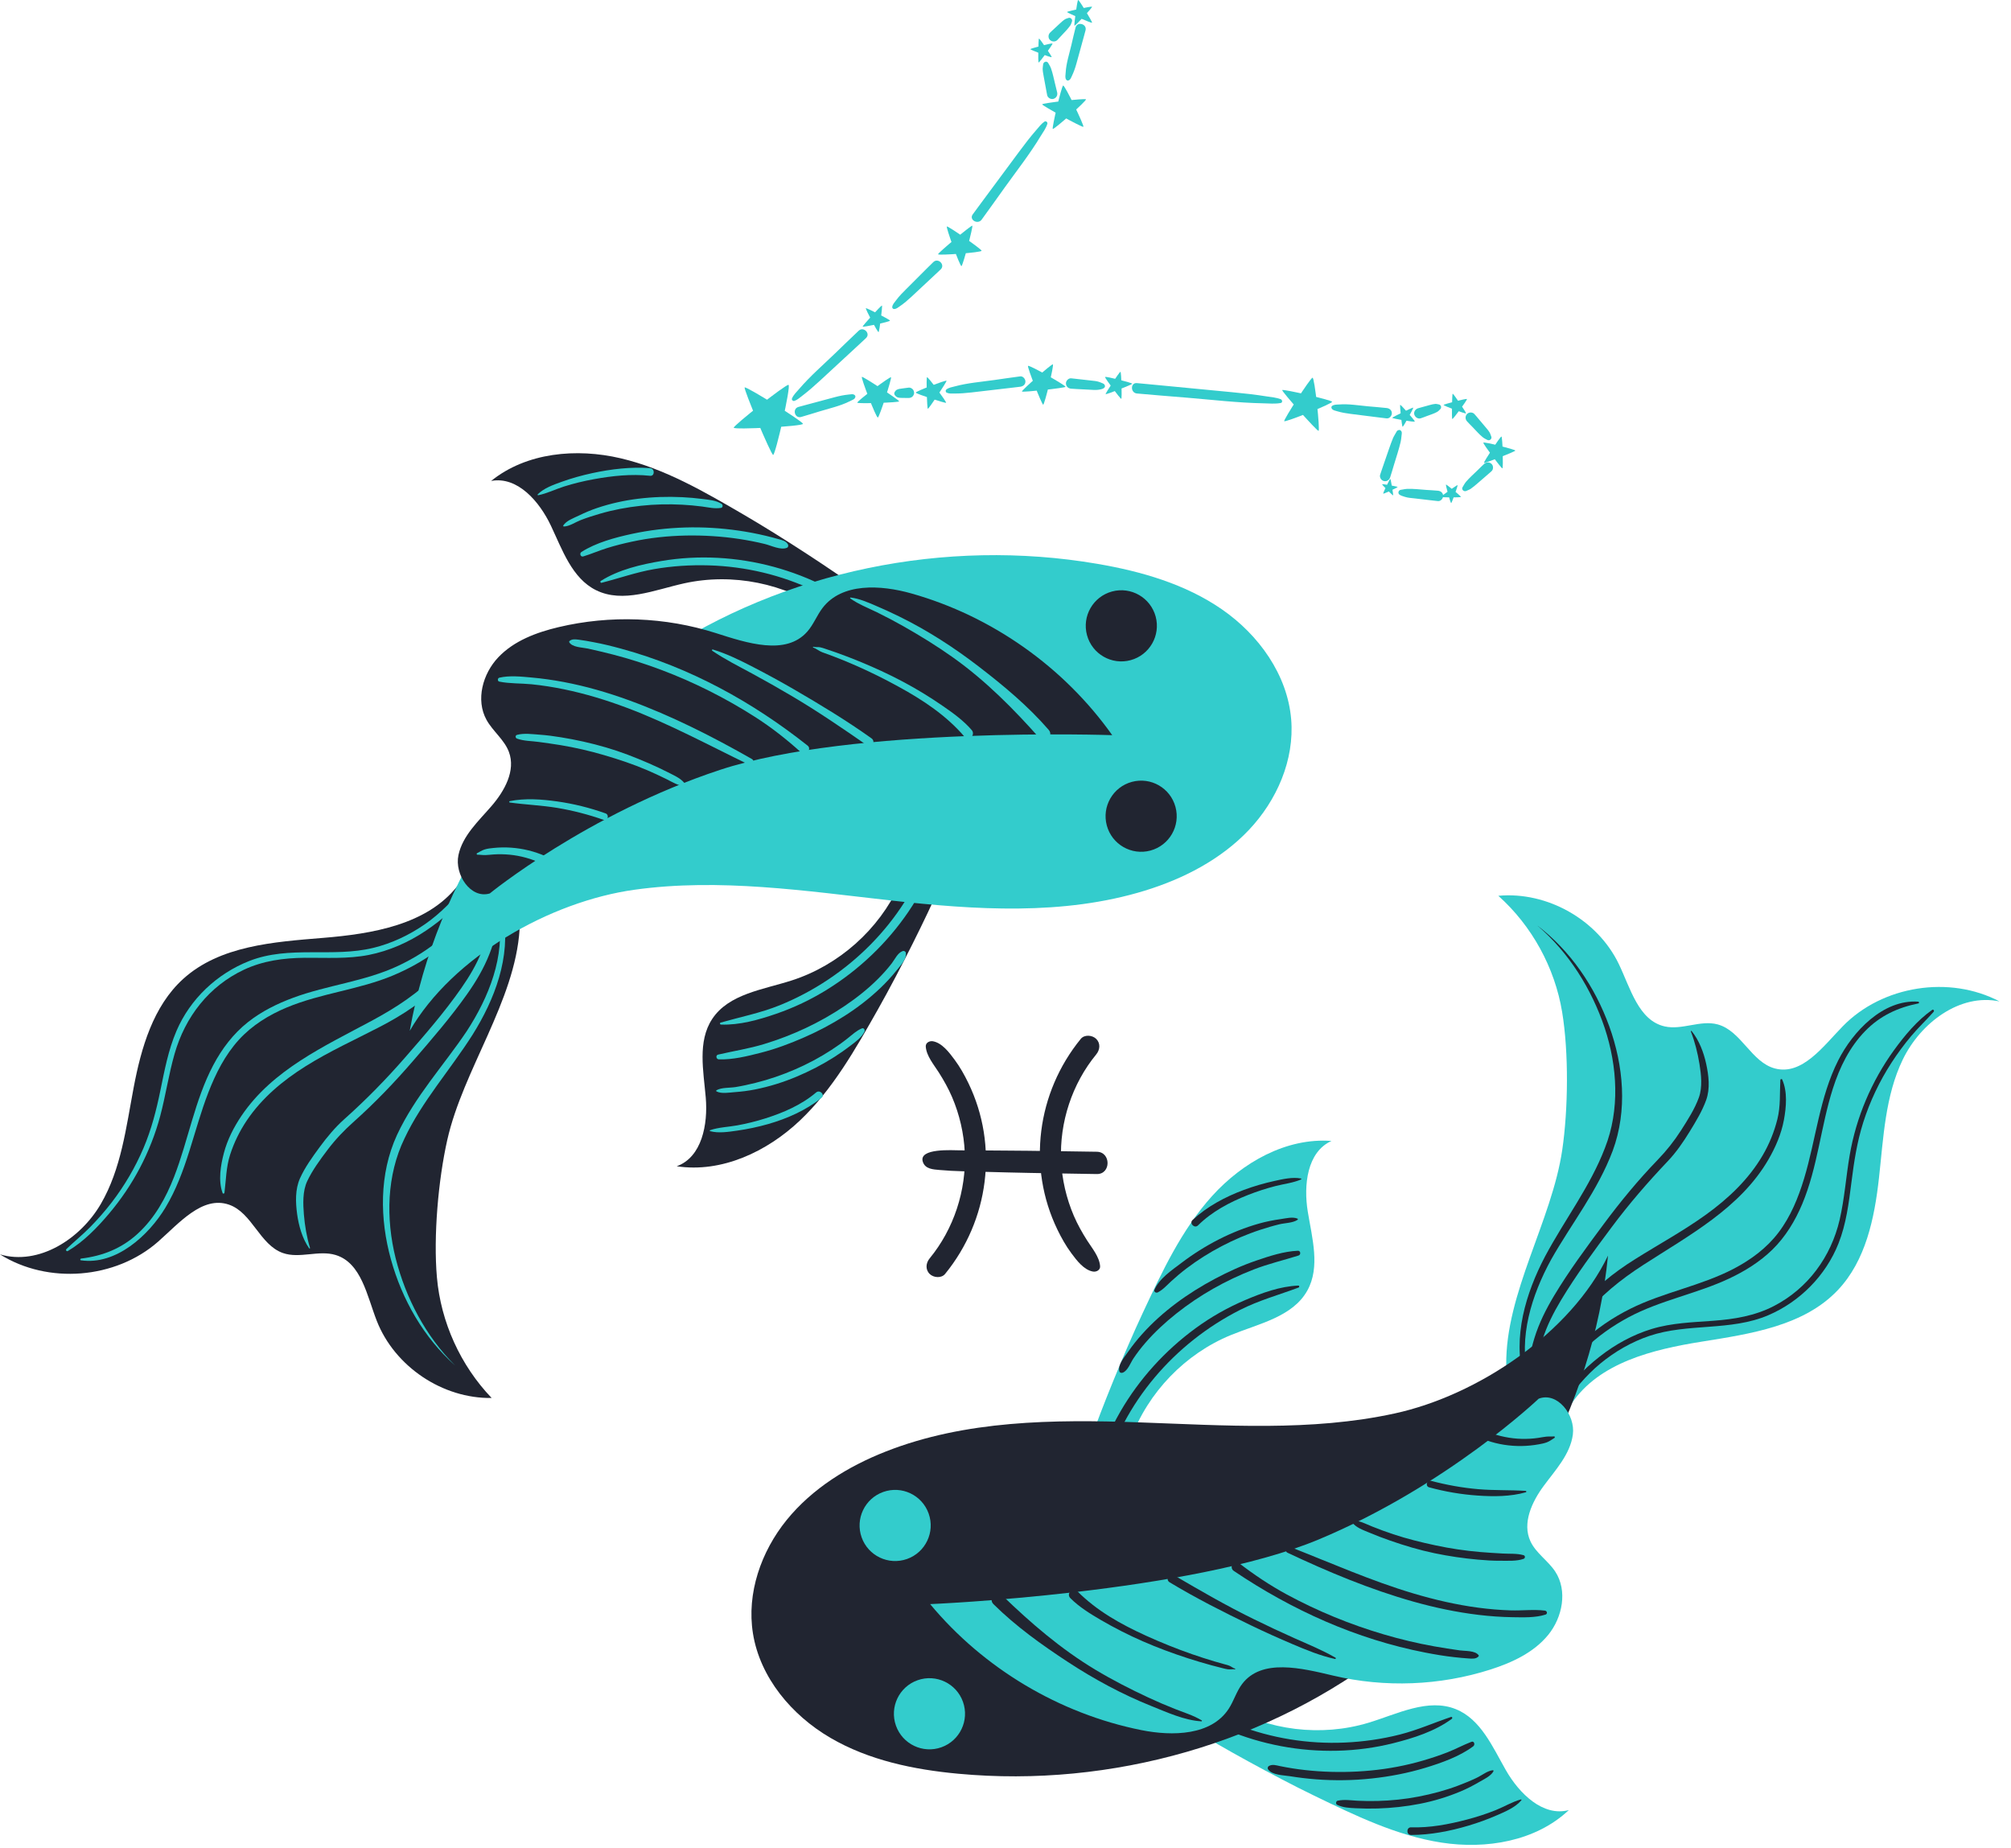 <svg width="111" height="102" viewBox="0 0 111 102" fill="none" xmlns="http://www.w3.org/2000/svg">
<path d="M43.522 21.239C43.679 21.273 42.799 25.126 42.674 25.105C42.549 25.084 41.032 21.466 41.103 21.382C41.174 21.298 44.309 23.249 44.32 23.389C44.332 23.53 40.517 23.729 40.5 23.605C40.483 23.482 43.365 21.206 43.522 21.239Z" fill="#33CCCC"/>
<path d="M58.68 4.721C58.772 4.675 59.869 6.961 59.798 7C59.727 7.039 57.521 5.829 57.523 5.759C57.525 5.688 59.878 5.416 59.94 5.482C60.002 5.548 58.167 7.171 58.109 7.116C58.05 7.061 58.588 4.767 58.68 4.721Z" fill="#33CCCC"/>
<path d="M72.447 20.845C72.566 20.831 72.872 23.762 72.779 23.778C72.686 23.793 70.744 21.605 70.774 21.529C70.804 21.452 73.486 22.075 73.528 22.171C73.57 22.268 70.926 23.326 70.884 23.243C70.842 23.16 72.328 20.859 72.447 20.845Z" fill="#33CCCC"/>
<path d="M48.455 23.042C48.364 23.078 47.502 20.83 47.573 20.798C47.643 20.766 49.639 22.083 49.631 22.149C49.623 22.216 47.375 22.292 47.321 22.225C47.268 22.158 49.131 20.763 49.181 20.82C49.232 20.876 48.546 23.006 48.455 23.042Z" fill="#33CCCC"/>
<path d="M54.181 13.838C54.189 13.937 51.787 14.11 51.777 14.033C51.767 13.956 53.605 12.428 53.667 12.454C53.729 12.482 53.15 14.655 53.07 14.686C52.99 14.718 52.195 12.53 52.264 12.498C52.334 12.466 54.173 13.742 54.181 13.838Z" fill="#33CCCC"/>
<path d="M50.547 21.669C50.52 21.6 52.222 20.96 52.245 21.013C52.269 21.066 51.266 22.567 51.215 22.561C51.165 22.555 51.117 20.857 51.168 20.817C51.219 20.777 52.264 22.19 52.221 22.228C52.178 22.266 50.573 21.738 50.547 21.669Z" fill="#33CCCC"/>
<path d="M56.742 20.194C56.788 20.11 58.847 21.279 58.814 21.347C58.78 21.415 56.443 21.662 56.407 21.607C56.371 21.552 58.031 20.089 58.113 20.107C58.196 20.125 57.653 22.347 57.579 22.336C57.505 22.324 56.696 20.278 56.742 20.194Z" fill="#33CCCC"/>
<path d="M60.996 20.808C61.011 20.747 62.505 21.129 62.496 21.178C62.487 21.227 61.059 21.782 61.027 21.754C60.995 21.725 61.788 20.522 61.843 20.518C61.898 20.515 61.937 22.005 61.889 22.011C61.84 22.017 60.981 20.869 60.996 20.808Z" fill="#33CCCC"/>
<path d="M81.875 24.431C81.892 24.359 83.653 24.81 83.642 24.867C83.631 24.924 81.949 25.579 81.911 25.545C81.873 25.511 82.807 24.093 82.872 24.089C82.937 24.085 82.983 25.842 82.926 25.848C82.87 25.855 81.857 24.503 81.875 24.431Z" fill="#33CCCC"/>
<path d="M59.507 0.001C59.557 -0.03 60.317 1.231 60.278 1.257C60.239 1.284 58.897 0.705 58.895 0.664C58.892 0.623 60.237 0.337 60.277 0.371C60.316 0.406 59.345 1.445 59.308 1.416C59.271 1.388 59.456 0.033 59.507 0.001Z" fill="#33CCCC"/>
<path d="M58.093 2.4C58.136 2.431 57.361 3.474 57.326 3.451C57.291 3.428 57.314 2.138 57.347 2.123C57.38 2.108 58.064 3.11 58.049 3.153C58.034 3.197 56.86 2.751 56.871 2.712C56.882 2.672 58.051 2.369 58.093 2.4Z" fill="#33CCCC"/>
<path d="M80.969 22.019C81.014 22.052 80.197 23.151 80.16 23.127C80.123 23.103 80.147 21.744 80.182 21.727C80.216 21.71 80.938 22.767 80.922 22.813C80.906 22.859 79.669 22.39 79.68 22.348C79.692 22.306 80.924 21.986 80.969 22.019Z" fill="#33CCCC"/>
<path d="M78.094 23.263C78.086 23.314 76.844 23.098 76.848 23.058C76.853 23.018 77.979 22.474 78.007 22.495C78.035 22.516 77.466 23.548 77.422 23.554C77.377 23.56 77.25 22.348 77.289 22.341C77.329 22.333 78.102 23.212 78.094 23.263Z" fill="#33CCCC"/>
<path d="M80.637 27.421C80.637 27.466 79.537 27.457 79.535 27.421C79.533 27.386 80.427 26.757 80.454 26.771C80.481 26.785 80.138 27.754 80.1 27.766C80.063 27.778 79.78 26.752 79.813 26.74C79.845 26.729 80.637 27.376 80.637 27.421Z" fill="#33CCCC"/>
<path d="M76.35 27.245C76.317 27.229 76.714 26.419 76.741 26.43C76.768 26.441 76.916 27.325 76.896 27.34C76.876 27.355 76.281 26.758 76.285 26.726C76.29 26.694 77.148 26.849 77.146 26.877C77.143 26.905 76.383 27.26 76.35 27.245Z" fill="#33CCCC"/>
<path d="M49.126 17.694C49.14 17.755 47.63 18.073 47.617 18.024C47.604 17.977 48.639 16.848 48.68 16.86C48.721 16.872 48.542 18.302 48.494 18.328C48.446 18.355 47.752 17.035 47.793 17.009C47.834 16.983 49.112 17.633 49.126 17.694Z" fill="#33CCCC"/>
<path d="M58.983 0.988C58.916 1.012 58.834 1.03 58.776 1.069C58.675 1.134 58.59 1.214 58.502 1.295C58.352 1.433 58.203 1.571 58.054 1.711C58.023 1.741 57.989 1.771 57.958 1.803C57.852 1.909 57.843 2.103 57.958 2.208C58.072 2.313 58.249 2.321 58.362 2.208C58.45 2.12 58.532 2.027 58.615 1.936C58.772 1.765 58.941 1.6 59.074 1.41C59.121 1.341 59.142 1.255 59.172 1.177C59.206 1.07 59.089 0.95 58.983 0.988Z" fill="#33CCCC"/>
<path d="M57.576 3.555C57.572 3.589 57.568 3.623 57.565 3.657C57.565 3.664 57.563 3.683 57.566 3.65C57.57 3.599 57.561 3.684 57.561 3.686C57.56 3.698 57.558 3.711 57.557 3.723C57.554 3.751 57.55 3.778 57.551 3.805C57.556 3.96 57.59 4.114 57.617 4.266C57.666 4.536 57.715 4.805 57.766 5.074C57.778 5.134 57.787 5.195 57.8 5.255C57.832 5.402 58.011 5.501 58.152 5.455C58.307 5.405 58.386 5.26 58.352 5.103C58.317 4.94 58.274 4.777 58.234 4.616C58.165 4.338 58.11 4.051 58.015 3.781C57.977 3.672 57.916 3.577 57.857 3.478C57.777 3.339 57.591 3.413 57.576 3.555Z" fill="#33CCCC"/>
<path d="M58.996 4.432C59.095 4.383 59.125 4.277 59.17 4.182C59.27 3.97 59.346 3.755 59.409 3.529C59.547 3.029 59.686 2.53 59.822 2.029C59.854 1.911 59.888 1.793 59.918 1.674C60.009 1.317 59.457 1.165 59.366 1.522C59.285 1.839 59.213 2.159 59.138 2.478C59.02 2.981 58.848 3.5 58.82 4.018C58.813 4.138 58.776 4.289 58.848 4.393C58.882 4.444 58.94 4.46 58.996 4.432Z" fill="#33CCCC"/>
<path d="M43.847 22.125C44.011 22.069 44.123 21.963 44.285 21.839C44.624 21.58 44.941 21.303 45.255 21.013C45.944 20.377 46.633 19.742 47.321 19.104C47.48 18.955 47.642 18.808 47.8 18.658C48.069 18.405 47.663 18 47.395 18.253C46.959 18.664 46.529 19.083 46.097 19.499C45.431 20.141 44.718 20.758 44.114 21.461C43.971 21.628 43.798 21.787 43.714 21.991C43.681 22.068 43.775 22.151 43.847 22.125Z" fill="#33CCCC"/>
<path d="M49.355 17.055C49.483 17.049 49.57 16.968 49.673 16.898C49.9 16.742 50.106 16.567 50.308 16.378C50.743 15.973 51.179 15.566 51.613 15.159C51.716 15.062 51.82 14.966 51.922 14.868C52.188 14.613 51.783 14.207 51.517 14.463C51.243 14.727 50.975 14.999 50.706 15.268C50.481 15.493 50.256 15.717 50.03 15.943C49.829 16.143 49.629 16.343 49.46 16.573C49.373 16.691 49.261 16.799 49.247 16.948C49.24 17.003 49.3 17.059 49.355 17.055Z" fill="#33CCCC"/>
<path d="M47.162 21.794C47.158 21.792 47.154 21.789 47.149 21.787C47.143 21.784 47.119 21.775 47.146 21.788C47.183 21.806 47.126 21.773 47.126 21.773C47.087 21.759 47.069 21.756 47.029 21.755C46.98 21.754 47.06 21.752 47.004 21.757C46.99 21.758 46.976 21.76 46.962 21.761C46.922 21.765 46.881 21.77 46.841 21.774C46.583 21.801 46.336 21.85 46.086 21.917C45.543 22.062 44.999 22.207 44.456 22.354C44.327 22.389 44.197 22.423 44.069 22.459C43.715 22.56 43.866 23.113 44.221 23.011C44.566 22.912 44.908 22.804 45.251 22.7C45.786 22.536 46.359 22.411 46.863 22.163C46.941 22.124 47.023 22.09 47.1 22.047C47.127 22.032 47.147 22.018 47.169 21.995C47.184 21.979 47.186 21.961 47.196 21.943C47.169 21.988 47.186 21.97 47.191 21.959C47.194 21.953 47.198 21.947 47.202 21.941C47.229 21.893 47.214 21.821 47.162 21.794Z" fill="#33CCCC"/>
<path d="M49.405 21.826C49.446 21.873 49.482 21.91 49.547 21.931C49.618 21.956 49.691 21.958 49.765 21.959C49.876 21.961 49.986 21.964 50.096 21.964C50.12 21.964 50.145 21.965 50.169 21.964C50.245 21.959 50.316 21.934 50.371 21.88C50.421 21.829 50.458 21.748 50.455 21.677C50.452 21.604 50.427 21.526 50.371 21.474C50.317 21.425 50.244 21.386 50.169 21.391C50.143 21.393 50.118 21.396 50.092 21.401C50.117 21.398 50.143 21.394 50.168 21.391C50.075 21.402 49.981 21.413 49.888 21.427C49.83 21.434 49.773 21.444 49.715 21.452C49.687 21.456 49.659 21.46 49.63 21.464C49.604 21.468 49.582 21.477 49.557 21.486C49.535 21.495 49.51 21.504 49.489 21.516C49.454 21.537 49.427 21.568 49.405 21.602C49.402 21.607 49.399 21.613 49.395 21.617C49.39 21.625 49.385 21.633 49.38 21.641C49.341 21.701 49.362 21.777 49.405 21.826Z" fill="#33CCCC"/>
<path d="M52.253 21.67C52.387 21.731 52.521 21.718 52.666 21.718C52.984 21.72 53.296 21.696 53.613 21.659C54.343 21.574 55.073 21.491 55.802 21.404C55.973 21.384 56.143 21.365 56.314 21.343C56.469 21.323 56.598 21.226 56.6 21.057C56.601 20.918 56.467 20.751 56.314 20.771C55.836 20.833 55.358 20.904 54.881 20.972C54.162 21.075 53.414 21.131 52.712 21.321C52.546 21.366 52.366 21.388 52.231 21.499C52.18 21.541 52.193 21.643 52.253 21.67Z" fill="#33CCCC"/>
<path d="M60.983 21.268C60.958 21.187 60.887 21.164 60.817 21.136C60.796 21.127 60.775 21.118 60.754 21.11C60.813 21.133 60.74 21.104 60.72 21.096C60.561 21.029 60.382 21.019 60.212 21C59.916 20.966 59.62 20.931 59.324 20.9C59.257 20.893 59.189 20.884 59.122 20.878C58.972 20.865 58.829 21.019 58.836 21.164C58.843 21.33 58.962 21.437 59.122 21.45C59.308 21.466 59.495 21.473 59.682 21.483C59.842 21.491 60.002 21.5 60.161 21.508C60.315 21.516 60.472 21.532 60.625 21.51C60.75 21.491 61.039 21.453 60.983 21.268Z" fill="#33CCCC"/>
<path d="M73.519 22.564C73.588 22.651 73.709 22.667 73.812 22.697C74.051 22.769 74.29 22.808 74.538 22.84C75.078 22.909 75.619 22.979 76.159 23.044C76.286 23.061 76.412 23.078 76.539 23.09C76.693 23.108 76.825 22.948 76.825 22.805C76.825 22.636 76.693 22.535 76.539 22.518C76.198 22.482 75.856 22.453 75.514 22.424C74.989 22.377 74.444 22.28 73.917 22.322C73.78 22.332 73.628 22.317 73.519 22.41C73.47 22.451 73.486 22.52 73.519 22.564Z" fill="#33CCCC"/>
<path d="M77.212 23.733C77.194 23.738 77.182 23.732 77.226 23.733C77.176 23.732 77.118 23.764 77.094 23.808C77.031 23.933 76.947 24.046 76.891 24.175C76.811 24.367 76.742 24.561 76.674 24.756C76.539 25.148 76.403 25.538 76.269 25.93C76.24 26.017 76.207 26.105 76.18 26.195C76.132 26.341 76.235 26.508 76.38 26.547C76.535 26.59 76.683 26.494 76.731 26.346C76.808 26.11 76.877 25.87 76.948 25.633C77.073 25.218 77.215 24.802 77.312 24.381C77.335 24.279 77.347 24.178 77.356 24.076C77.359 24.041 77.364 24.006 77.368 23.973C77.37 23.956 77.381 23.866 77.372 23.925C77.383 23.855 77.363 23.794 77.302 23.753C77.34 23.779 77.328 23.773 77.317 23.761C77.294 23.733 77.246 23.724 77.212 23.733Z" fill="#33CCCC"/>
<path d="M82.317 24.105C82.284 24.026 82.263 23.936 82.219 23.863C82.147 23.744 82.052 23.64 81.963 23.534C81.805 23.346 81.648 23.157 81.488 22.971C81.452 22.93 81.418 22.887 81.38 22.848C81.279 22.736 81.076 22.738 80.975 22.848C80.867 22.966 80.868 23.134 80.975 23.253C81.075 23.363 81.18 23.468 81.284 23.573C81.462 23.756 81.632 23.956 81.829 24.119C81.885 24.166 81.939 24.198 82.001 24.23C82.032 24.247 82.062 24.262 82.093 24.277C82.147 24.306 82.213 24.305 82.261 24.265C82.306 24.23 82.341 24.16 82.317 24.105Z" fill="#33CCCC"/>
<path d="M79.394 22.316C79.397 22.316 79.444 22.324 79.42 22.319C79.416 22.318 79.411 22.317 79.407 22.317C79.396 22.315 79.385 22.313 79.375 22.311C79.329 22.303 79.278 22.287 79.232 22.29C79.122 22.298 79.018 22.325 78.912 22.354C78.737 22.402 78.561 22.449 78.386 22.499C78.347 22.51 78.306 22.52 78.267 22.533C78.125 22.579 78.018 22.733 78.067 22.885C78.113 23.027 78.267 23.134 78.419 23.085C78.525 23.051 78.629 23.009 78.733 22.97C78.93 22.895 79.141 22.834 79.326 22.732C79.375 22.705 79.413 22.669 79.451 22.628C79.467 22.611 79.483 22.59 79.501 22.576C79.548 22.54 79.554 22.459 79.532 22.41C79.508 22.353 79.456 22.319 79.394 22.316Z" fill="#33CCCC"/>
<path d="M77.207 27.256C77.265 27.345 77.452 27.39 77.55 27.422C77.721 27.477 77.91 27.485 78.088 27.506C78.438 27.547 78.787 27.59 79.138 27.628C79.216 27.637 79.293 27.648 79.371 27.654C79.525 27.669 79.656 27.512 79.656 27.369C79.656 27.201 79.525 27.096 79.371 27.082C79.159 27.062 78.948 27.052 78.737 27.038C78.382 27.015 78.02 26.966 77.665 26.98C77.579 26.983 77.496 27.003 77.412 27.017C77.35 27.026 77.276 27.029 77.23 27.078C77.188 27.122 77.171 27.201 77.207 27.256Z" fill="#33CCCC"/>
<path d="M80.939 27.091C81.016 27.051 81.105 27.027 81.176 26.978C81.307 26.889 81.425 26.786 81.545 26.683C81.759 26.499 81.974 26.315 82.186 26.129C82.233 26.088 82.281 26.048 82.327 26.005C82.438 25.904 82.437 25.702 82.327 25.6C82.209 25.491 82.04 25.492 81.922 25.6C81.795 25.716 81.673 25.838 81.55 25.959C81.338 26.165 81.111 26.364 80.919 26.589C80.841 26.68 80.793 26.783 80.73 26.884C80.646 27.018 80.81 27.157 80.939 27.091Z" fill="#33CCCC"/>
<path d="M70.691 22.03C70.445 21.938 70.178 21.918 69.919 21.877C69.289 21.776 68.656 21.707 68.021 21.646C66.592 21.509 65.163 21.37 63.734 21.235C63.408 21.204 63.082 21.172 62.755 21.143C62.388 21.11 62.39 21.683 62.755 21.716C63.655 21.797 64.555 21.869 65.455 21.942C66.874 22.059 68.301 22.23 69.725 22.258C70.045 22.264 70.375 22.299 70.691 22.241C70.807 22.22 70.781 22.064 70.691 22.03Z" fill="#33CCCC"/>
<path d="M57.651 6.711C57.471 6.834 57.343 7.01 57.2 7.174C56.862 7.563 56.55 7.969 56.245 8.382C55.553 9.313 54.862 10.244 54.173 11.177C54.013 11.395 53.849 11.613 53.691 11.832C53.474 12.13 53.969 12.416 54.184 12.121C54.612 11.533 55.033 10.94 55.456 10.349C56.123 9.418 56.842 8.505 57.434 7.523C57.569 7.302 57.736 7.083 57.81 6.834C57.837 6.747 57.73 6.657 57.651 6.711Z" fill="#33CCCC"/>
<path d="M60.246 79.342C60.738 77.904 62.019 74.714 63.082 72.445C64.145 70.176 65.222 67.864 66.903 66.006C68.584 64.148 70.995 62.779 73.494 62.966C72.144 63.571 71.946 65.409 72.185 66.869C72.424 68.329 72.88 69.919 72.165 71.214C71.36 72.673 69.489 73.045 67.947 73.676C65.42 74.709 63.365 76.839 62.422 79.401L60.246 79.342Z" fill="#33CCCC"/>
<path d="M71.66 70.948C70.651 70.991 69.661 71.352 68.739 71.744C67.768 72.156 66.852 72.674 66 73.296C64.318 74.525 62.886 76.094 61.842 77.899C61.245 78.931 60.78 80.039 60.463 81.188C60.379 81.494 60.855 81.625 60.938 81.319C61.996 77.39 64.832 74.125 68.438 72.295C69.48 71.766 70.585 71.463 71.675 71.058C71.731 71.038 71.728 70.945 71.66 70.948Z" fill="#212531"/>
<path d="M71.639 69.026C70.863 69.058 70.068 69.32 69.338 69.57C68.55 69.838 67.784 70.189 67.05 70.579C65.569 71.368 64.169 72.371 63.044 73.624C62.763 73.936 62.499 74.266 62.26 74.612C62.065 74.894 61.697 75.308 61.782 75.672C61.803 75.764 61.904 75.784 61.978 75.752C62.26 75.63 62.394 75.221 62.556 74.978C62.758 74.674 62.981 74.385 63.22 74.109C63.735 73.513 64.317 72.978 64.933 72.489C66.213 71.471 67.665 70.656 69.188 70.064C70.005 69.746 70.842 69.552 71.675 69.29C71.813 69.246 71.795 69.019 71.639 69.026Z" fill="#212531"/>
<path d="M71.62 67.254C71.349 67.138 70.976 67.239 70.692 67.279C70.293 67.335 69.898 67.412 69.51 67.521C68.735 67.739 67.987 68.036 67.27 68.402C66.547 68.772 65.857 69.205 65.211 69.697C64.689 70.094 63.977 70.564 63.72 71.187C63.675 71.295 63.816 71.369 63.901 71.326C64.197 71.175 64.403 70.933 64.645 70.711C64.918 70.46 65.203 70.22 65.499 69.996C66.106 69.536 66.753 69.129 67.428 68.776C68.11 68.42 68.822 68.111 69.554 67.873C69.904 67.759 70.258 67.653 70.616 67.566C70.922 67.492 71.357 67.496 71.619 67.32C71.641 67.307 71.648 67.266 71.62 67.254Z" fill="#212531"/>
<path d="M71.807 65.038C71.34 64.946 70.789 65.076 70.333 65.177C69.763 65.302 69.202 65.466 68.655 65.669C67.631 66.049 66.632 66.58 65.827 67.327C65.628 67.512 65.932 67.817 66.126 67.626C66.896 66.863 67.874 66.348 68.874 65.952C69.375 65.754 69.888 65.587 70.41 65.454C70.866 65.337 71.383 65.28 71.815 65.091C71.836 65.08 71.83 65.042 71.807 65.038Z" fill="#212531"/>
<path d="M65.988 95.529C67.276 96.335 70.281 98.005 72.536 99.097C74.791 100.189 77.084 101.305 79.56 101.688C82.036 102.072 84.771 101.615 86.593 99.895C85.163 100.276 83.851 98.974 83.117 97.689C82.383 96.404 81.734 94.883 80.363 94.327C78.819 93.701 77.131 94.591 75.537 95.074C72.924 95.864 69.986 95.506 67.64 94.11L65.988 95.529Z" fill="#33CCCC"/>
<path d="M80.091 94.755C79.146 95.074 78.241 95.478 77.271 95.724C76.274 95.977 75.246 96.124 74.219 96.168C72.205 96.256 70.179 95.93 68.3 95.201C67.221 94.782 66.201 94.221 65.263 93.543C65.006 93.357 64.758 93.785 65.014 93.968C68.393 96.377 72.879 97.213 76.903 96.203C78.017 95.924 79.205 95.547 80.136 94.857C80.182 94.823 80.157 94.733 80.091 94.755Z" fill="#212531"/>
<path d="M81.218 96.126C80.764 96.302 80.335 96.535 79.88 96.712C79.446 96.881 79.003 97.027 78.556 97.158C77.613 97.434 76.643 97.617 75.666 97.71C74.7 97.803 73.725 97.816 72.757 97.75C72.277 97.717 71.797 97.665 71.322 97.589C71.095 97.553 70.868 97.511 70.642 97.465C70.433 97.422 70.235 97.352 70.039 97.461C69.979 97.494 69.951 97.585 69.991 97.644C70.212 97.968 70.841 97.967 71.202 98.025C71.684 98.103 72.17 98.161 72.656 98.198C73.676 98.275 74.701 98.259 75.717 98.15C76.715 98.043 77.706 97.853 78.667 97.562C79.559 97.292 80.57 96.936 81.321 96.371C81.43 96.288 81.373 96.066 81.218 96.126Z" fill="#212531"/>
<path d="M82.4 97.695C82.106 97.722 81.804 97.971 81.541 98.097C81.198 98.264 80.844 98.409 80.487 98.543C79.782 98.809 79.047 99.005 78.307 99.148C77.561 99.293 76.804 99.371 76.044 99.391C75.677 99.4 75.31 99.397 74.943 99.379C74.568 99.359 74.205 99.297 73.835 99.377C73.735 99.398 73.711 99.556 73.806 99.603C74.137 99.763 74.48 99.775 74.844 99.793C75.244 99.814 75.644 99.819 76.044 99.806C76.822 99.782 77.6 99.698 78.364 99.549C79.141 99.397 79.895 99.168 80.625 98.862C80.972 98.716 81.307 98.543 81.632 98.353C81.883 98.206 82.293 98.02 82.432 97.754C82.446 97.73 82.431 97.692 82.4 97.695Z" fill="#212531"/>
<path d="M83.947 99.307C83.47 99.437 83.014 99.715 82.555 99.898C82.036 100.106 81.503 100.277 80.963 100.419C79.96 100.682 78.927 100.878 77.887 100.846C77.616 100.838 77.615 101.269 77.887 101.268C78.953 101.266 80.037 101.056 81.055 100.752C81.589 100.593 82.114 100.403 82.625 100.18C83.081 99.982 83.647 99.744 83.974 99.353C83.992 99.333 83.976 99.299 83.947 99.307Z" fill="#212531"/>
<path d="M83.139 75.343C83.09 71.358 85.656 67.376 86.231 63.456C86.56 61.211 86.594 58.089 86.224 55.849C85.819 53.397 84.555 51.094 82.703 49.437C85.401 49.188 88.174 50.758 89.35 53.197C89.996 54.538 90.44 56.325 91.893 56.647C92.848 56.858 93.858 56.281 94.803 56.533C96.112 56.883 96.666 58.629 97.977 58.968C99.481 59.358 100.636 57.739 101.722 56.629C103.907 54.392 107.599 53.81 110.366 55.266C108.178 54.803 106.005 56.455 105.03 58.467C104.054 60.478 103.96 62.785 103.713 65.007C103.466 67.23 102.983 69.567 101.447 71.192C99.569 73.18 96.624 73.611 93.924 74.043C91.224 74.475 88.259 75.198 86.738 77.472L83.139 75.343Z" fill="#33CCCC"/>
<path d="M106.65 55.733C105.822 56.311 105.125 57.152 104.535 57.966C103.919 58.818 103.401 59.739 102.991 60.707C102.576 61.686 102.275 62.709 102.095 63.758C101.892 64.942 101.813 66.146 101.541 67.318C101.065 69.364 99.787 71.11 97.907 72.08C96.858 72.622 95.72 72.805 94.553 72.891C93.419 72.975 92.271 73.008 91.175 73.341C90.124 73.66 89.149 74.197 88.287 74.874C87.414 75.56 86.567 76.42 86.032 77.401C85.945 77.56 86.165 77.677 86.269 77.539C86.897 76.711 87.522 75.92 88.329 75.254C89.131 74.593 90.049 74.06 91.035 73.727C93.172 73.006 95.516 73.479 97.613 72.58C99.355 71.833 100.78 70.387 101.478 68.624C101.904 67.548 102.048 66.391 102.192 65.251C102.333 64.128 102.501 63.02 102.845 61.939C103.215 60.778 103.742 59.67 104.404 58.648C104.736 58.135 105.102 57.641 105.495 57.173C105.886 56.707 106.328 56.292 106.731 55.838C106.778 55.785 106.716 55.687 106.65 55.733Z" fill="#212531"/>
<path d="M105.876 55.28C103.934 55.144 102.259 56.94 101.461 58.524C100.432 60.566 100.235 62.876 99.58 65.04C99.26 66.099 98.836 67.142 98.161 68.028C97.512 68.881 96.643 69.523 95.699 70.017C93.879 70.969 91.822 71.313 89.991 72.226C88.059 73.19 86.216 74.75 85.476 76.835C85.397 77.057 85.75 77.153 85.829 76.932C86.505 75.047 88.162 73.625 89.884 72.701C91.643 71.757 93.651 71.404 95.455 70.554C96.32 70.146 97.144 69.634 97.83 68.963C98.555 68.253 99.084 67.38 99.475 66.449C100.332 64.408 100.499 62.172 101.168 60.074C101.542 58.902 102.089 57.784 102.955 56.897C103.775 56.057 104.751 55.604 105.889 55.377C105.946 55.365 105.928 55.283 105.876 55.28Z" fill="#212531"/>
<path d="M98.268 59.603C98.23 60.341 98.287 61.038 98.105 61.767C97.929 62.469 97.659 63.135 97.294 63.76C96.52 65.084 95.402 66.14 94.167 67.031C92.915 67.934 91.563 68.668 90.259 69.486C89.038 70.25 87.963 71.115 87.061 72.247C86.555 72.881 86.104 73.56 85.735 74.283C85.387 74.963 85.062 75.705 84.941 76.463C84.894 76.758 85.3 76.883 85.396 76.588C85.623 75.888 85.851 75.205 86.191 74.548C86.527 73.899 86.926 73.28 87.378 72.707C88.311 71.525 89.446 70.622 90.704 69.808C93.225 68.176 96.044 66.681 97.606 64C97.999 63.326 98.321 62.583 98.464 61.814C98.596 61.102 98.672 60.255 98.37 59.577C98.344 59.525 98.271 59.555 98.268 59.603Z" fill="#212531"/>
<path d="M93.329 56.923C93.554 57.505 93.705 58.109 93.805 58.724C93.9 59.307 93.977 59.992 93.774 60.563C93.547 61.201 93.148 61.816 92.785 62.385C92.406 62.977 91.982 63.508 91.494 64.014C90.425 65.121 89.447 66.307 88.529 67.542C87.572 68.83 86.602 70.136 85.776 71.514C85.338 72.246 84.95 73.016 84.699 73.832C84.475 74.559 84.233 75.539 84.597 76.253C84.632 76.322 84.738 76.302 84.758 76.232C84.853 75.888 84.854 75.537 84.886 75.183C84.924 74.764 85.011 74.353 85.135 73.953C85.375 73.172 85.749 72.442 86.168 71.744C87.004 70.353 87.985 69.032 88.954 67.731C89.91 66.448 90.951 65.246 92.052 64.087C92.522 63.592 92.913 63.022 93.269 62.441C93.604 61.895 93.958 61.313 94.175 60.708C94.402 60.075 94.315 59.356 94.176 58.715C94.038 58.079 93.784 57.408 93.37 56.9C93.355 56.882 93.321 56.901 93.329 56.923Z" fill="#212531"/>
<path d="M84.852 51.075C86.685 52.471 88.038 54.461 88.825 56.637C89.609 58.802 89.842 61.274 89.016 63.508C88.187 65.715 86.727 67.545 85.612 69.52C84.541 71.481 83.805 73.802 84.351 76.013C84.37 76.083 84.329 76.156 84.258 76.175C84.188 76.194 84.116 76.15 84.096 76.081C83.489 73.77 84.216 71.37 85.281 69.34C86.372 67.297 87.786 65.46 88.589 63.347C89.412 61.257 89.284 58.872 88.572 56.725C87.848 54.577 86.601 52.568 84.852 51.075Z" fill="#212531"/>
<path d="M88.757 69.293C87.918 77.734 83.427 85.716 76.757 90.957C70.087 96.2 61.348 98.674 52.901 97.889C50.443 97.662 47.959 97.15 45.828 95.903C43.697 94.656 41.951 92.582 41.56 90.144C41.205 87.93 42.008 85.626 43.421 83.885C44.834 82.144 46.808 80.925 48.895 80.105C53.288 78.377 58.143 78.331 62.861 78.496C67.578 78.662 72.36 79.01 76.973 78.007C81.585 77.004 86.713 73.549 88.757 69.293Z" fill="#212531"/>
<path d="M50.065 86.037C51.087 85.674 51.621 84.552 51.259 83.531C50.897 82.508 49.774 81.975 48.753 82.337C47.731 82.7 47.197 83.822 47.559 84.843C47.921 85.865 49.043 86.398 50.065 86.037Z" fill="#33CCCC"/>
<path d="M51.959 96.429C52.981 96.066 53.515 94.944 53.153 93.922C52.791 92.9 51.668 92.366 50.647 92.728C49.625 93.09 49.091 94.213 49.453 95.234C49.815 96.257 50.937 96.791 51.959 96.429Z" fill="#33CCCC"/>
<path d="M84.929 77.191C85.955 76.794 86.963 78.082 86.816 79.172C86.669 80.262 85.858 81.121 85.205 82.006C84.551 82.891 84.012 84.061 84.474 85.059C84.778 85.717 85.448 86.128 85.845 86.734C86.533 87.783 86.247 89.257 85.453 90.229C84.659 91.2 83.465 91.754 82.27 92.137C79.477 93.03 76.441 93.148 73.588 92.473C71.844 92.061 69.638 91.508 68.559 92.938C68.246 93.352 68.103 93.87 67.82 94.304C66.859 95.782 64.719 95.826 62.99 95.479C58.47 94.571 54.286 92.073 51.34 88.527C51.34 88.527 65.676 87.93 72.786 84.96C79.896 81.988 84.929 77.191 84.929 77.191Z" fill="#33CCCC"/>
<path d="M66.329 94.943C65.868 94.666 65.366 94.516 64.867 94.319C64.361 94.12 63.861 93.905 63.368 93.675C62.371 93.21 61.393 92.709 60.45 92.142C58.558 91.004 56.902 89.579 55.319 88.047C55.003 87.741 54.523 88.22 54.836 88.53C56.079 89.759 57.482 90.762 58.939 91.717C60.397 92.673 61.94 93.507 63.56 94.156C64.425 94.502 65.376 94.943 66.313 94.996C66.344 94.997 66.352 94.957 66.329 94.943Z" fill="#212531"/>
<path d="M68.169 92.087C68.059 92.057 67.981 91.984 67.881 91.939C67.783 91.894 67.675 91.871 67.572 91.842C67.389 91.791 67.206 91.74 67.024 91.686C66.614 91.564 66.208 91.433 65.804 91.293C64.943 90.993 64.095 90.652 63.265 90.275C61.872 89.641 60.548 88.906 59.462 87.814C59.216 87.566 58.833 87.949 59.079 88.197C59.562 88.683 60.179 89.063 60.767 89.406C61.517 89.843 62.289 90.235 63.084 90.582C63.9 90.938 64.736 91.248 65.583 91.521C66.006 91.657 66.433 91.785 66.862 91.902C67.076 91.96 67.291 92.017 67.507 92.069C67.597 92.09 67.688 92.115 67.78 92.126C67.894 92.14 68.057 92.108 68.156 92.127C68.184 92.133 68.196 92.094 68.169 92.087Z" fill="#212531"/>
<path d="M73.715 91.484C72.989 91.066 72.223 90.754 71.46 90.414C70.696 90.074 69.939 89.717 69.188 89.349C67.679 88.61 66.239 87.776 64.79 86.928C64.535 86.779 64.307 87.171 64.559 87.323C66.003 88.196 67.53 88.967 69.05 89.7C69.805 90.064 70.569 90.407 71.34 90.735C72.109 91.062 72.868 91.374 73.686 91.555C73.727 91.563 73.754 91.506 73.715 91.484Z" fill="#212531"/>
<path d="M81.618 91.354C81.432 91.082 80.872 91.122 80.578 91.081C80.104 91.014 79.63 90.942 79.158 90.857C78.221 90.689 77.294 90.468 76.381 90.199C74.531 89.654 72.73 88.917 71.033 87.999C70.094 87.491 69.209 86.897 68.364 86.245C68.104 86.045 67.819 86.505 68.101 86.695C71.307 88.857 74.869 90.466 78.675 91.203C79.2 91.305 79.729 91.395 80.26 91.453C80.522 91.482 80.786 91.51 81.049 91.526C81.243 91.538 81.465 91.568 81.609 91.414C81.625 91.399 81.631 91.372 81.618 91.354Z" fill="#212531"/>
<path d="M85.275 88.886C84.659 88.809 84.005 88.893 83.383 88.873C82.791 88.854 82.2 88.804 81.612 88.727C80.394 88.566 79.191 88.288 78.014 87.938C75.682 87.244 73.459 86.254 71.198 85.367C71.014 85.295 70.882 85.604 71.062 85.689C73.308 86.749 75.619 87.715 78.012 88.389C79.192 88.721 80.394 88.975 81.611 89.121C82.238 89.196 82.869 89.241 83.5 89.25C84.081 89.258 84.745 89.285 85.304 89.107C85.433 89.066 85.397 88.901 85.275 88.886Z" fill="#212531"/>
<path d="M84.095 85.827C83.726 85.722 83.318 85.758 82.938 85.735C82.525 85.711 82.11 85.687 81.698 85.652C80.873 85.582 80.053 85.459 79.244 85.287C78.452 85.119 77.666 84.925 76.897 84.67C76.504 84.539 76.116 84.396 75.732 84.242C75.376 84.1 75.041 83.905 74.649 83.918C74.603 83.919 74.589 83.969 74.614 84.002C74.854 84.311 75.228 84.434 75.58 84.582C75.962 84.742 76.35 84.889 76.741 85.025C77.54 85.303 78.355 85.547 79.184 85.719C79.977 85.884 80.78 86.002 81.586 86.073C81.998 86.11 82.412 86.138 82.826 86.134C83.237 86.131 83.704 86.167 84.096 86.03C84.19 85.997 84.199 85.857 84.095 85.827Z" fill="#212531"/>
<path d="M84.211 82.279C83.343 82.223 82.472 82.259 81.604 82.185C80.72 82.11 79.842 81.951 78.985 81.723C78.753 81.661 78.654 82.02 78.886 82.083C79.76 82.321 80.65 82.474 81.554 82.536C82.434 82.597 83.368 82.598 84.222 82.355C84.264 82.342 84.254 82.282 84.211 82.279Z" fill="#212531"/>
<path d="M85.776 79.271C85.631 79.285 85.485 79.27 85.338 79.286C85.193 79.302 85.052 79.331 84.908 79.353C84.602 79.399 84.291 79.415 83.981 79.407C83.367 79.391 82.764 79.265 82.188 79.054C81.912 78.953 81.789 79.398 82.067 79.495C82.68 79.709 83.331 79.811 83.981 79.802C84.302 79.798 84.623 79.765 84.939 79.708C85.089 79.681 85.238 79.652 85.381 79.598C85.541 79.537 85.656 79.443 85.8 79.356C85.836 79.334 85.824 79.266 85.776 79.271Z" fill="#212531"/>
<path d="M51.813 49.047C51.213 50.443 49.691 53.526 48.458 55.707C47.225 57.888 45.974 60.111 44.156 61.835C42.338 63.559 39.829 64.74 37.352 64.363C38.744 63.863 39.082 62.046 38.955 60.571C38.828 59.097 38.495 57.477 39.307 56.24C40.221 54.847 42.115 54.619 43.701 54.108C46.299 53.271 48.511 51.304 49.647 48.822L51.813 49.047Z" fill="#212531"/>
<path d="M39.794 56.544C40.824 56.58 41.867 56.284 42.834 55.952C43.824 55.612 44.769 55.161 45.658 54.609C47.425 53.511 48.961 52.047 50.134 50.328C50.802 49.349 51.34 48.286 51.742 47.172C51.849 46.873 51.372 46.742 51.267 47.041C49.909 50.886 46.79 53.956 43.031 55.48C41.973 55.908 40.871 56.121 39.779 56.434C39.717 56.452 39.73 56.541 39.794 56.544Z" fill="#33CCCC"/>
<path d="M39.675 58.463C40.439 58.49 41.245 58.29 41.981 58.102C42.807 57.892 43.612 57.591 44.392 57.248C45.922 56.576 47.379 55.685 48.592 54.529C48.908 54.227 49.207 53.906 49.478 53.564C49.691 53.295 50.052 52.946 49.998 52.578C49.988 52.509 49.896 52.464 49.834 52.485C49.545 52.583 49.401 52.931 49.224 53.162C48.989 53.468 48.729 53.756 48.456 54.028C47.899 54.584 47.281 55.072 46.629 55.512C45.263 56.435 43.753 57.14 42.176 57.619C41.337 57.874 40.488 58.003 39.638 58.201C39.488 58.236 39.528 58.458 39.675 58.463Z" fill="#33CCCC"/>
<path d="M39.55 60.233C39.823 60.376 40.251 60.294 40.549 60.273C40.93 60.245 41.31 60.198 41.685 60.123C42.467 59.966 43.227 59.73 43.962 59.421C44.689 59.116 45.39 58.754 46.055 58.331C46.371 58.129 46.679 57.913 46.976 57.684C47.26 57.465 47.55 57.261 47.715 56.934C47.757 56.85 47.684 56.708 47.576 56.753C47.269 56.882 47.05 57.094 46.792 57.299C46.502 57.53 46.199 57.744 45.888 57.946C45.25 58.36 44.576 58.72 43.877 59.021C43.172 59.326 42.437 59.579 41.691 59.763C41.334 59.851 40.973 59.931 40.611 59.991C40.293 60.044 39.834 60.006 39.551 60.166C39.526 60.179 39.524 60.219 39.55 60.233Z" fill="#33CCCC"/>
<path d="M39.196 62.426C39.658 62.553 40.217 62.464 40.682 62.398C41.261 62.316 41.835 62.195 42.398 62.035C43.45 61.734 44.483 61.274 45.344 60.59C45.554 60.423 45.254 60.115 45.046 60.291C44.231 60.983 43.229 61.412 42.218 61.73C41.719 61.887 41.21 62.012 40.696 62.106C40.21 62.195 39.664 62.21 39.197 62.372C39.17 62.38 39.167 62.418 39.196 62.426Z" fill="#33CCCC"/>
<path d="M47.322 32.469C46.099 31.567 43.23 29.673 41.065 28.412C38.9 27.151 36.699 25.863 34.259 25.292C31.82 24.72 29.058 24.967 27.109 26.542C28.564 26.271 29.772 27.67 30.406 29.007C31.04 30.344 31.57 31.91 32.895 32.569C34.387 33.311 36.137 32.552 37.764 32.193C40.429 31.605 43.332 32.186 45.565 33.757L47.322 32.469Z" fill="#212531"/>
<path d="M33.207 32.162C34.174 31.916 35.109 31.582 36.096 31.41C37.09 31.237 38.11 31.172 39.119 31.201C41.136 31.259 43.15 31.733 44.97 32.607C46.008 33.106 46.983 33.73 47.862 34.474C48.103 34.678 48.454 34.329 48.21 34.126C45.011 31.454 40.622 30.266 36.51 30.96C35.37 31.152 34.15 31.437 33.163 32.06C33.11 32.093 33.144 32.178 33.207 32.162Z" fill="#33CCCC"/>
<path d="M32.196 30.707C32.64 30.573 33.065 30.384 33.508 30.247C33.961 30.105 34.422 29.991 34.885 29.892C35.863 29.68 36.862 29.575 37.862 29.555C38.845 29.537 39.835 29.598 40.808 29.745C41.279 29.817 41.747 29.907 42.21 30.02C42.554 30.102 43.103 30.384 43.444 30.227C43.51 30.198 43.525 30.102 43.492 30.044C43.379 29.849 43.167 29.809 42.961 29.75C42.736 29.686 42.509 29.627 42.281 29.572C41.784 29.453 41.281 29.357 40.776 29.284C39.793 29.142 38.803 29.081 37.81 29.111C36.824 29.142 35.838 29.256 34.874 29.465C33.947 29.666 32.899 29.947 32.093 30.462C31.969 30.543 32.045 30.753 32.196 30.707Z" fill="#33CCCC"/>
<path d="M31.125 29.056C31.434 29.049 31.768 28.812 32.053 28.703C32.398 28.57 32.751 28.457 33.106 28.354C33.846 28.137 34.612 27.994 35.377 27.912C36.133 27.83 36.897 27.813 37.656 27.853C38.021 27.873 38.386 27.906 38.748 27.953C39.104 28 39.44 28.086 39.798 28.03C39.909 28.013 39.91 27.856 39.827 27.805C39.509 27.609 39.139 27.583 38.776 27.537C38.404 27.49 38.03 27.456 37.655 27.438C36.843 27.398 36.028 27.425 35.221 27.525C34.452 27.62 33.698 27.786 32.963 28.033C32.615 28.15 32.277 28.294 31.947 28.455C31.671 28.589 31.261 28.732 31.091 28.999C31.076 29.022 31.096 29.057 31.125 29.056Z" fill="#33CCCC"/>
<path d="M29.708 27.33C30.188 27.237 30.661 26.999 31.127 26.851C31.667 26.68 32.22 26.548 32.778 26.446C33.798 26.26 34.846 26.148 35.882 26.258C36.149 26.287 36.154 25.856 35.882 25.836C34.82 25.757 33.724 25.887 32.686 26.112C32.117 26.235 31.555 26.391 31.007 26.588C30.563 26.747 30.018 26.938 29.68 27.282C29.659 27.304 29.681 27.335 29.708 27.33Z" fill="#33CCCC"/>
<path d="M28.68 51.287C28.425 55.264 25.562 59.038 24.69 62.902C24.19 65.116 23.918 68.227 24.116 70.489C24.332 72.965 25.417 75.357 27.137 77.151C24.428 77.193 21.783 75.417 20.796 72.893C20.254 71.507 19.948 69.692 18.524 69.26C17.588 68.976 16.537 69.475 15.614 69.151C14.336 68.702 13.916 66.92 12.635 66.481C11.165 65.978 9.89 67.503 8.723 68.528C6.374 70.591 2.648 70.889 0 69.227C2.146 69.855 4.439 68.375 5.565 66.443C6.691 64.511 6.961 62.219 7.377 60.022C7.793 57.825 8.453 55.53 10.108 54.027C12.132 52.189 15.102 51.984 17.827 51.76C20.552 51.536 23.564 51.04 25.254 48.89L28.68 51.287Z" fill="#212531"/>
<path d="M3.744 69.041C4.613 68.529 5.377 67.74 6.023 66.972C6.679 66.195 7.252 65.347 7.725 64.447C8.2 63.542 8.577 62.586 8.841 61.599C9.145 60.462 9.311 59.291 9.636 58.16C10.22 56.123 11.526 54.428 13.464 53.517C14.524 53.02 15.655 52.87 16.817 52.858C18 52.849 19.191 52.931 20.359 52.7C21.48 52.477 22.548 52.005 23.496 51.37C24.429 50.745 25.343 49.95 25.958 49.002C26.042 48.873 25.847 48.718 25.743 48.836C25.035 49.633 24.338 50.395 23.455 51.005C22.591 51.602 21.628 52.062 20.606 52.31C18.348 52.861 15.972 52.166 13.762 53.033C11.976 53.734 10.495 55.13 9.739 56.898C9.292 57.943 9.082 59.063 8.855 60.17C8.631 61.261 8.358 62.334 7.92 63.361C7.468 64.421 6.88 65.425 6.178 66.341C5.805 66.828 5.398 67.291 4.967 67.73C4.551 68.153 4.089 68.523 3.664 68.934C3.609 68.99 3.679 69.081 3.744 69.041Z" fill="#33CCCC"/>
<path d="M4.465 69.553C6.403 69.837 8.207 68.177 9.13 66.648C10.312 64.691 10.683 62.398 11.501 60.29C11.907 59.243 12.424 58.218 13.186 57.382C13.915 56.583 14.845 56.01 15.838 55.597C17.73 54.809 19.807 54.622 21.693 53.833C23.642 53.018 25.567 51.632 26.445 49.65C26.54 49.437 26.225 49.25 26.129 49.465C25.335 51.241 23.677 52.507 21.953 53.313C20.127 54.166 18.079 54.364 16.195 55.059C15.299 55.39 14.437 55.815 13.685 56.41C12.877 57.049 12.249 57.878 11.77 58.786C10.748 60.724 10.397 62.912 9.611 64.941C9.16 66.106 8.544 67.213 7.619 68.068C6.722 68.897 5.678 69.312 4.477 69.457C4.429 69.462 4.405 69.544 4.465 69.553Z" fill="#33CCCC"/>
<path d="M12.389 65.822C12.48 65.108 12.478 64.42 12.702 63.724C12.918 63.055 13.226 62.426 13.617 61.843C14.453 60.597 15.61 59.633 16.873 58.841C18.182 58.02 19.583 57.386 20.951 56.677C22.26 55.999 23.437 55.228 24.459 54.153C25.536 53.019 26.602 51.563 26.971 50.017C27.043 49.714 26.629 49.618 26.516 49.892C25.934 51.309 25.207 52.574 24.15 53.696C23.094 54.818 21.848 55.618 20.5 56.343C17.895 57.745 15.05 59.036 13.337 61.566C12.911 62.195 12.552 62.893 12.358 63.631C12.177 64.318 12.039 65.152 12.284 65.837C12.306 65.895 12.381 65.881 12.389 65.822Z" fill="#33CCCC"/>
<path d="M17.112 68.871C16.931 68.272 16.826 67.654 16.774 67.031C16.726 66.438 16.698 65.737 16.958 65.184C17.247 64.572 17.674 63.993 18.081 63.456C18.517 62.877 18.998 62.376 19.538 61.895C20.709 60.849 21.793 59.717 22.817 58.528C23.843 57.339 24.886 56.136 25.791 54.852C26.274 54.167 26.703 53.444 27.01 52.663C27.284 51.965 27.601 51.013 27.299 50.282C27.266 50.203 27.16 50.197 27.129 50.282C27.002 50.636 26.98 51.007 26.913 51.374C26.843 51.758 26.732 52.133 26.591 52.496C26.31 53.224 25.902 53.901 25.457 54.539C24.523 55.88 23.43 57.13 22.358 58.362C21.31 59.566 20.195 60.702 19.004 61.764C18.488 62.225 18.049 62.755 17.64 63.312C17.247 63.847 16.831 64.419 16.559 65.028C16.287 65.638 16.312 66.346 16.399 66.993C16.488 67.645 16.683 68.344 17.064 68.891C17.082 68.912 17.121 68.9 17.112 68.871Z" fill="#33CCCC"/>
<path d="M25.115 75.353C23.394 73.822 22.196 71.734 21.578 69.504C20.962 67.284 20.918 64.802 21.912 62.638C22.907 60.501 24.503 58.788 25.765 56.904C26.983 55.031 27.893 52.772 27.518 50.526C27.504 50.455 27.551 50.386 27.623 50.371C27.694 50.358 27.763 50.407 27.778 50.477C28.207 52.828 27.298 55.166 26.082 57.108C24.839 59.062 23.288 60.786 22.326 62.831C21.346 64.853 21.291 67.24 21.837 69.436C22.395 71.632 23.486 73.731 25.115 75.353Z" fill="#33CCCC"/>
<path d="M22.617 56.889C24.098 48.536 29.185 40.921 36.236 36.204C43.286 31.487 52.19 29.687 60.552 31.114C62.986 31.529 65.424 32.229 67.453 33.634C69.483 35.04 71.065 37.241 71.269 39.702C71.454 41.937 70.477 44.173 68.936 45.801C67.394 47.429 65.333 48.494 63.19 49.153C58.678 50.54 53.833 50.216 49.142 49.691C44.451 49.166 39.71 48.452 35.034 49.101C30.357 49.749 24.98 52.802 22.617 56.889Z" fill="#33CCCC"/>
<path d="M62.474 43.15C61.428 43.433 60.809 44.512 61.092 45.558C61.375 46.604 62.453 47.223 63.5 46.94C64.547 46.657 65.165 45.579 64.882 44.532C64.599 43.485 63.521 42.867 62.474 43.15Z" fill="#212531"/>
<path d="M61.38 32.643C60.333 32.926 59.715 34.005 59.998 35.051C60.281 36.098 61.36 36.716 62.406 36.433C63.452 36.15 64.071 35.071 63.788 34.025C63.504 32.979 62.426 32.36 61.38 32.643Z" fill="#212531"/>
<path d="M27.035 49.307C25.983 49.624 25.076 48.264 25.305 47.188C25.535 46.112 26.41 45.319 27.128 44.486C27.848 43.654 28.476 42.529 28.09 41.498C27.837 40.819 27.201 40.358 26.852 39.724C26.247 38.626 26.642 37.178 27.509 36.27C28.375 35.361 29.607 34.901 30.828 34.611C33.681 33.934 36.717 34.047 39.51 34.938C41.217 35.483 43.374 36.203 44.559 34.858C44.903 34.469 45.086 33.965 45.401 33.553C46.471 32.151 48.608 32.272 50.306 32.751C54.743 34.002 58.724 36.81 61.391 40.572C61.391 40.572 47.05 40.072 39.734 42.49C32.42 44.908 27.035 49.307 27.035 49.307Z" fill="#212531"/>
<path d="M46.935 33.028C47.389 33.349 47.901 33.545 48.401 33.789C48.898 34.032 49.388 34.291 49.87 34.564C50.805 35.094 51.719 35.656 52.596 36.279C54.397 37.559 55.94 39.114 57.402 40.763C57.695 41.093 58.171 40.61 57.885 40.28C56.74 38.96 55.416 37.858 54.036 36.795C52.664 35.738 51.199 34.791 49.643 34.027C49.207 33.813 48.765 33.61 48.318 33.42C47.867 33.228 47.444 33.042 46.958 32.976C46.926 32.973 46.908 33.009 46.935 33.028Z" fill="#33CCCC"/>
<path d="M44.886 35.734C45.058 35.795 45.204 35.929 45.382 35.995C45.574 36.067 45.768 36.134 45.96 36.207C46.394 36.372 46.825 36.548 47.25 36.736C48.051 37.089 48.836 37.478 49.603 37.9C50.963 38.645 52.24 39.489 53.253 40.675C53.48 40.941 53.861 40.556 53.636 40.292C53.193 39.773 52.604 39.35 52.046 38.965C51.332 38.471 50.593 38.021 49.827 37.615C49.041 37.198 48.231 36.828 47.408 36.491C46.997 36.323 46.582 36.163 46.163 36.014C45.954 35.94 45.744 35.867 45.533 35.799C45.446 35.771 45.356 35.738 45.266 35.722C45.142 35.699 45.02 35.727 44.897 35.694C44.87 35.686 44.86 35.725 44.886 35.734Z" fill="#33CCCC"/>
<path d="M39.315 35.914C40.017 36.393 40.769 36.768 41.515 37.172C42.243 37.566 42.962 37.975 43.675 38.395C45.124 39.248 46.498 40.19 47.879 41.146C48.121 41.315 48.346 40.92 48.109 40.751C46.736 39.771 45.274 38.886 43.816 38.04C43.083 37.615 42.339 37.21 41.587 36.821C40.857 36.443 40.133 36.083 39.344 35.844C39.3 35.83 39.279 35.89 39.315 35.914Z" fill="#33CCCC"/>
<path d="M31.42 35.442C31.585 35.73 32.148 35.728 32.441 35.792C32.905 35.895 33.369 36.003 33.83 36.122C34.745 36.359 35.646 36.647 36.53 36.981C38.32 37.658 40.046 38.526 41.659 39.556C42.565 40.133 43.409 40.796 44.207 41.515C44.459 41.742 44.833 41.35 44.575 41.147C41.519 38.727 38.075 36.835 34.304 35.804C33.793 35.664 33.278 35.535 32.757 35.44C32.482 35.389 32.204 35.334 31.926 35.301C31.747 35.281 31.568 35.255 31.428 35.383C31.412 35.397 31.41 35.424 31.42 35.442Z" fill="#33CCCC"/>
<path d="M27.561 37.617C28.134 37.734 28.753 37.705 29.336 37.763C29.938 37.823 30.535 37.918 31.128 38.04C32.311 38.284 33.47 38.637 34.601 39.062C36.919 39.933 39.096 41.114 41.32 42.19C41.522 42.288 41.697 42 41.498 41.886C39.322 40.648 37.072 39.503 34.716 38.646C33.545 38.22 32.344 37.871 31.118 37.639C30.529 37.528 29.934 37.443 29.337 37.39C28.768 37.339 28.123 37.268 27.562 37.4C27.456 37.425 27.452 37.595 27.561 37.617Z" fill="#33CCCC"/>
<path d="M28.536 40.762C28.91 40.9 29.343 40.891 29.734 40.946C30.139 41.003 30.544 41.055 30.947 41.123C31.754 41.258 32.554 41.442 33.339 41.672C34.144 41.908 34.941 42.171 35.713 42.501C36.072 42.655 36.427 42.82 36.777 42.993C37.114 43.16 37.421 43.368 37.805 43.383C37.841 43.384 37.868 43.34 37.848 43.309C37.639 42.987 37.299 42.842 36.966 42.67C36.586 42.474 36.198 42.293 35.806 42.122C35.04 41.79 34.258 41.485 33.456 41.251C32.634 41.011 31.798 40.824 30.952 40.688C30.566 40.626 30.179 40.573 29.788 40.546C29.384 40.518 28.931 40.449 28.536 40.556C28.429 40.587 28.443 40.728 28.536 40.762Z" fill="#33CCCC"/>
<path d="M28.133 44.288C29.002 44.41 29.881 44.441 30.749 44.584C31.623 44.73 32.486 44.955 33.323 45.248C33.55 45.328 33.647 44.968 33.422 44.888C32.552 44.578 31.66 44.356 30.746 44.228C29.89 44.108 28.985 44.041 28.133 44.214C28.097 44.221 28.095 44.282 28.133 44.288Z" fill="#33CCCC"/>
<path d="M26.354 47.17C26.499 47.167 26.645 47.194 26.793 47.19C26.942 47.186 27.089 47.165 27.238 47.155C27.537 47.136 27.837 47.141 28.135 47.169C28.734 47.227 29.327 47.393 29.874 47.643C30.141 47.765 30.373 47.365 30.105 47.248C29.498 46.982 28.86 46.825 28.199 46.78C27.879 46.758 27.557 46.764 27.238 46.797C27.075 46.814 26.908 46.83 26.751 46.88C26.593 46.93 26.475 47.013 26.331 47.086C26.29 47.105 26.31 47.171 26.354 47.17Z" fill="#33CCCC"/>
<path d="M51.099 57.761C51.138 58.28 51.544 58.755 51.815 59.18C52.092 59.616 52.346 60.067 52.55 60.543C52.962 61.504 53.206 62.556 53.252 63.601C53.343 65.7 52.648 67.823 51.312 69.449C51.105 69.701 51.066 70.057 51.312 70.304C51.526 70.517 51.961 70.558 52.167 70.304C54.587 67.336 55.128 63.236 53.453 59.776C53.234 59.323 52.983 58.875 52.681 58.471C52.394 58.085 51.993 57.548 51.487 57.464C51.306 57.435 51.083 57.544 51.099 57.761Z" fill="#212531"/>
<path d="M60.722 69.878C60.683 69.359 60.277 68.884 60.006 68.459C59.729 68.023 59.475 67.572 59.271 67.096C58.859 66.135 58.614 65.083 58.569 64.038C58.478 61.939 59.172 59.816 60.508 58.19C60.715 57.938 60.755 57.582 60.508 57.335C60.295 57.122 59.86 57.081 59.653 57.335C57.233 60.303 56.692 64.403 58.367 67.863C58.586 68.316 58.838 68.764 59.139 69.168C59.427 69.554 59.827 70.091 60.333 70.175C60.513 70.204 60.738 70.095 60.722 69.878Z" fill="#212531"/>
<path d="M50.937 64.118C51.068 64.52 51.505 64.537 51.866 64.569C52.277 64.605 52.693 64.629 53.105 64.638C53.931 64.659 54.757 64.681 55.583 64.703C57.235 64.745 58.887 64.763 60.54 64.793C61.331 64.806 61.332 63.574 60.54 63.562C58.847 63.539 57.153 63.507 55.46 63.498C54.634 63.493 53.808 63.484 52.982 63.484C52.602 63.484 50.684 63.344 50.937 64.118Z" fill="#212531"/>
</svg>

